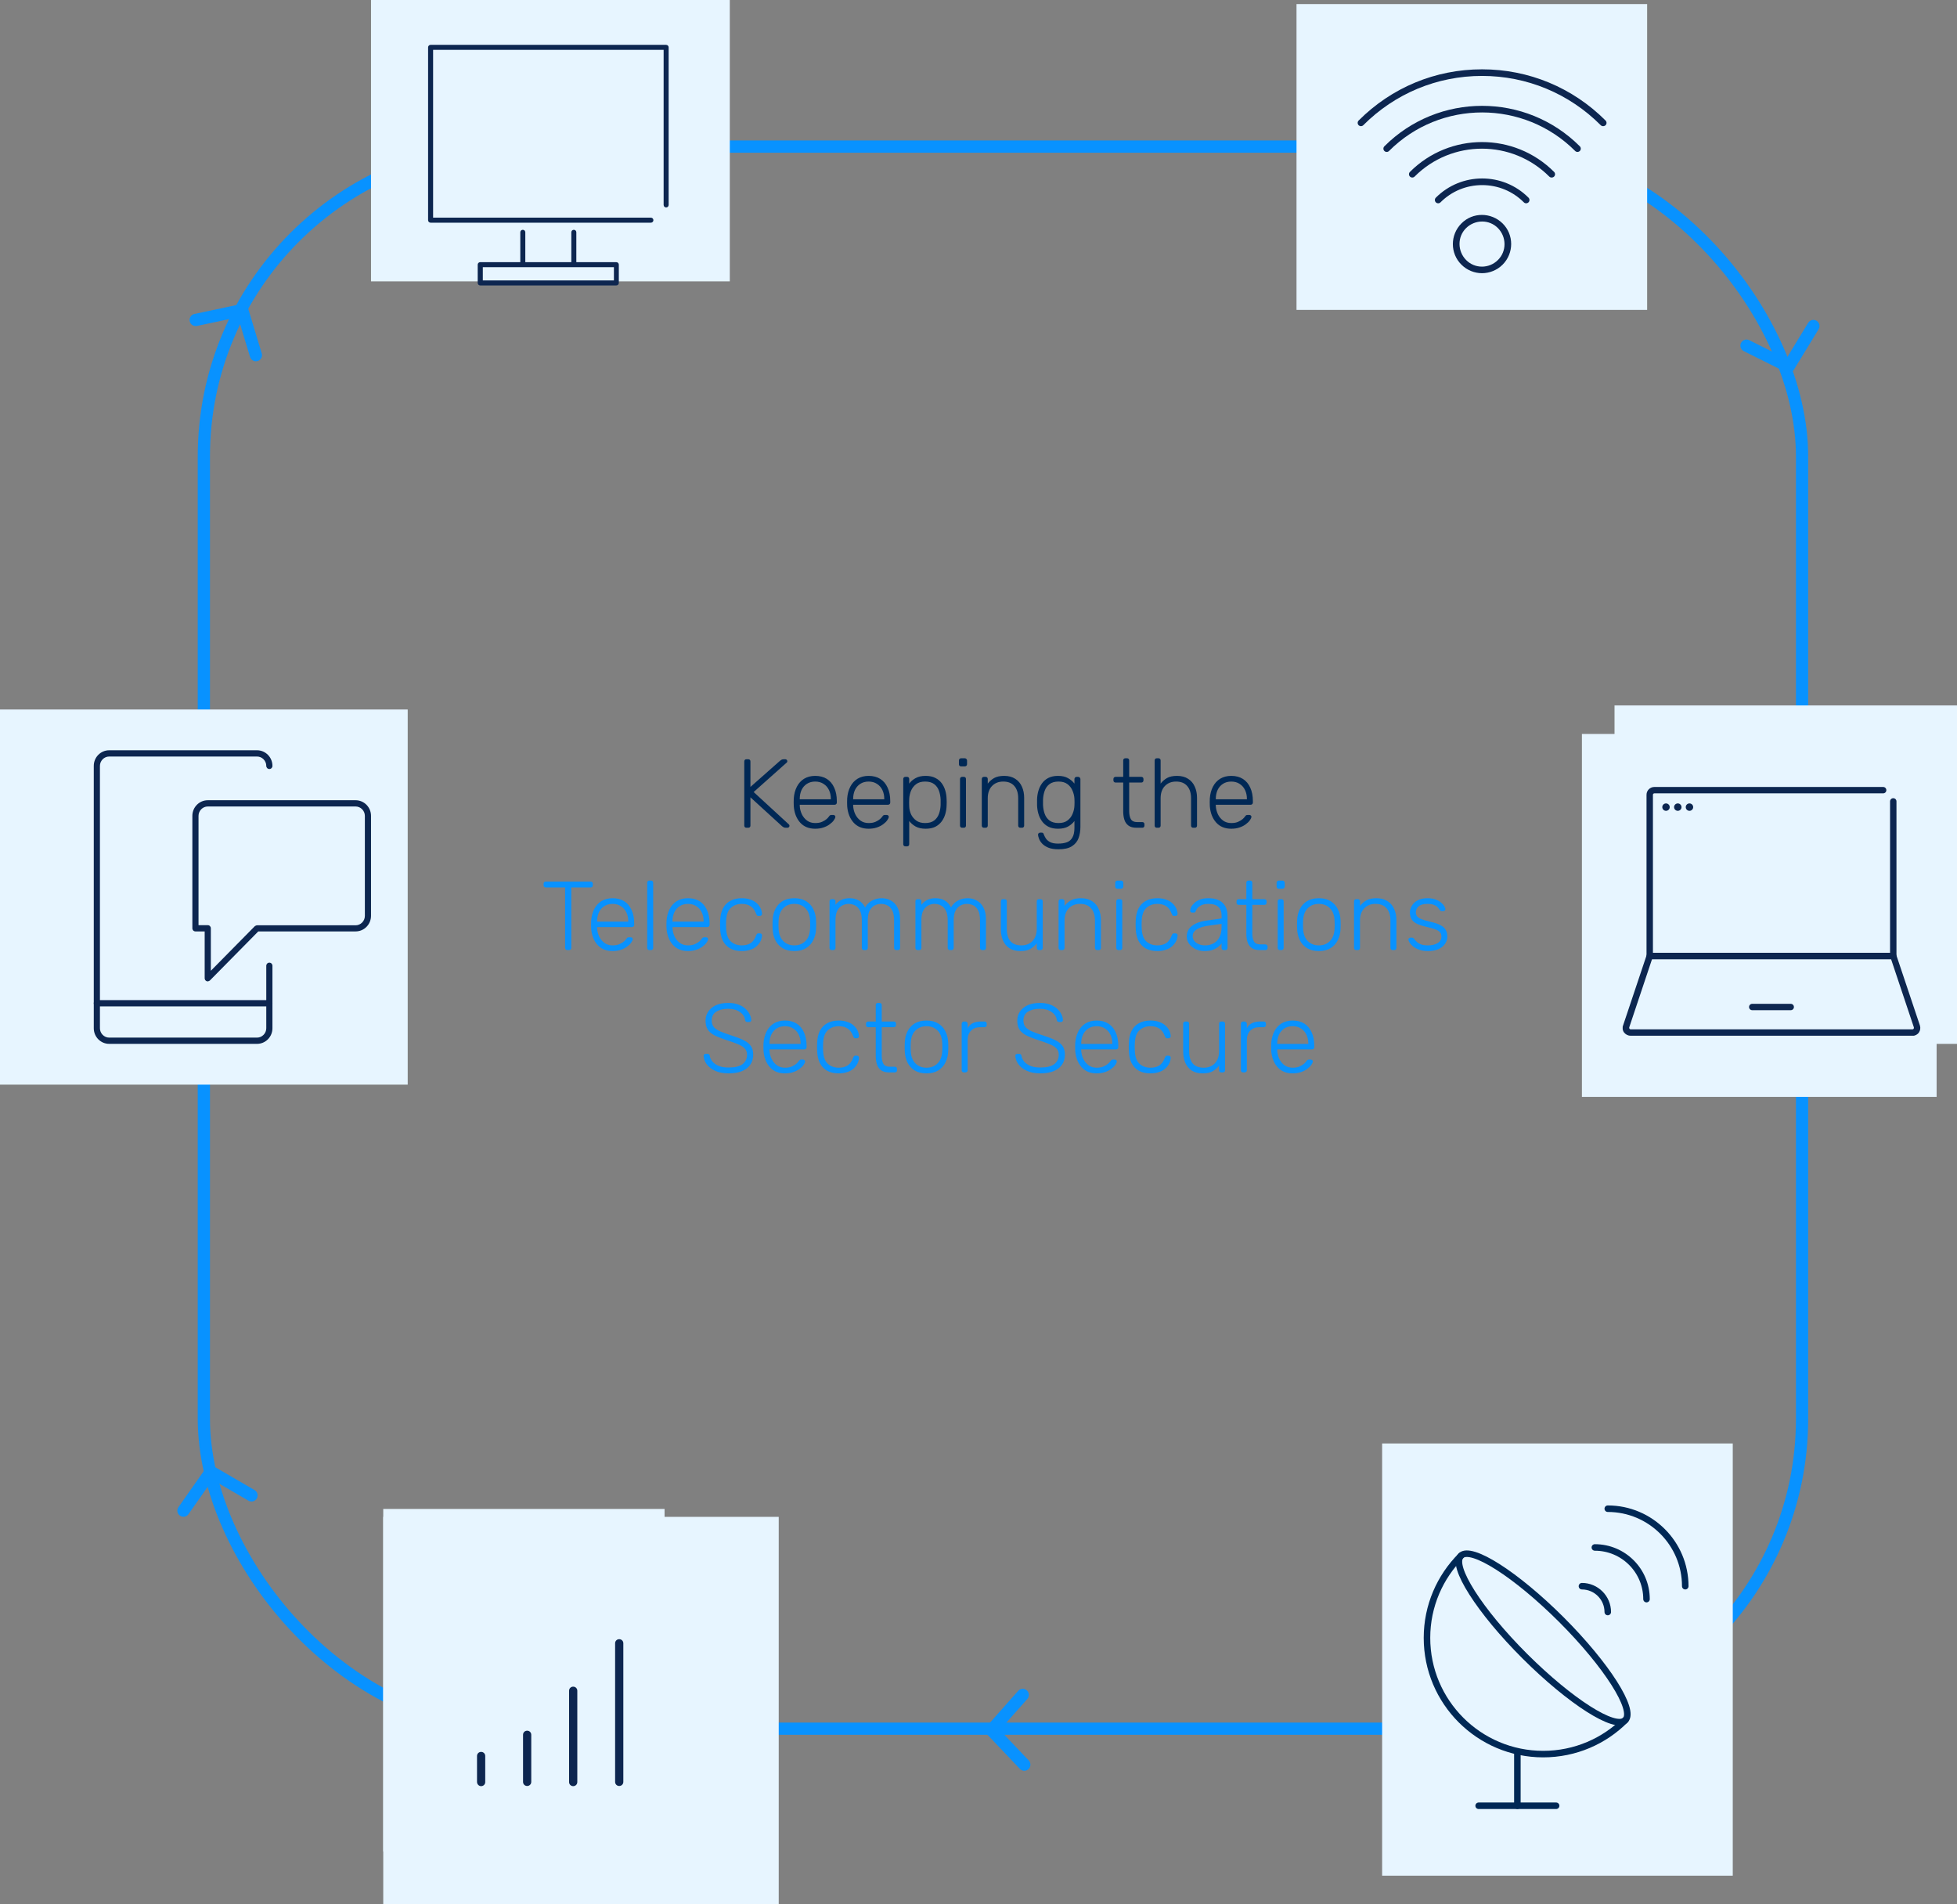 <?xml version="1.0" encoding="utf-8" ?>
<!DOCTYPE svg PUBLIC "-//W3C//DTD SVG 1.1//EN" "http://www.w3.org/Graphics/SVG/1.1/DTD/svg11.dtd">
<svg xmlns="http://www.w3.org/2000/svg" width="480" height="467" viewBox="0 0 480 467" fill="none"><rect x="0" y="0" width="480" height="467" fill="#808080" stroke="none"/><rect x="50" y="35.949" width="392" height="388" rx="76" stroke="#0892FF" stroke-width="3" stroke-linecap="round" stroke-linejoin="round"/><rect width="86" height="75" transform="translate(318 1)" fill="#E7F5FF"/><g clip-path="url('#clip0_2611_9896')"><path d="M374.309 49.858C374.507 49.858 374.743 49.779 374.901 49.621C375.217 49.305 375.217 48.791 374.901 48.475C368.628 42.196 358.448 42.196 352.174 48.475C351.859 48.791 351.859 49.305 352.174 49.621C352.49 49.937 353.003 49.937 353.318 49.621C356.041 46.896 359.671 45.395 363.538 45.395C367.405 45.395 371.035 46.896 373.757 49.621C373.915 49.779 374.112 49.858 374.349 49.858H374.309Z" fill="#0D2650"/><path d="M380.584 43.538C380.781 43.538 381.018 43.459 381.176 43.301C381.492 42.986 381.492 42.472 381.176 42.156C371.43 32.401 355.568 32.401 345.823 42.156C345.507 42.472 345.507 42.986 345.823 43.301C346.138 43.617 346.651 43.617 346.967 43.301C356.081 34.178 370.878 34.178 379.992 43.301C380.15 43.459 380.347 43.538 380.584 43.538Z" fill="#0D2650"/><path d="M386.897 37.262C387.095 37.262 387.331 37.183 387.489 37.025C387.805 36.709 387.805 36.196 387.489 35.88C374.271 22.649 352.767 22.649 339.549 35.88C339.234 36.196 339.234 36.709 339.549 37.025C339.865 37.341 340.378 37.341 340.693 37.025C353.28 24.427 373.758 24.427 386.345 37.025C386.503 37.183 386.7 37.262 386.937 37.262H386.897Z" fill="#0D2650"/><path d="M393.211 30.942C393.408 30.942 393.645 30.863 393.803 30.705C394.118 30.389 394.118 29.875 393.803 29.559C385.714 21.463 374.942 17 363.5 17C352.058 17 341.325 21.463 333.237 29.559C332.921 29.875 332.921 30.389 333.237 30.705C333.552 31.02 334.065 31.02 334.381 30.705C342.154 22.924 352.492 18.619 363.5 18.619C374.508 18.619 384.846 22.924 392.619 30.705C392.777 30.863 392.974 30.942 393.211 30.942Z" fill="#0D2650"/><path d="M358.449 54.795C355.647 57.599 355.647 62.141 358.449 64.906C359.83 66.288 361.684 66.999 363.499 66.999C365.314 66.999 367.169 66.288 368.55 64.906C371.351 62.102 371.351 57.56 368.55 54.795C365.748 52.031 361.211 51.991 358.449 54.795ZM367.405 63.761C365.235 65.933 361.724 65.933 359.593 63.761C357.462 61.588 357.423 58.073 359.593 55.941C361.763 53.808 365.275 53.769 367.405 55.941C369.536 58.113 369.576 61.628 367.405 63.761Z" fill="#0D2650"/></g><g clip-path="url('#clip1_2611_9896')"><rect width="88" height="69" transform="translate(91)" fill="#E7F5FF"/></g><g clip-path="url('#clip2_2611_9896')"><path d="M163.385 11H105.615C105.27 11 105 11.27 105 11.615V53.996C105 54.34 105.27 54.611 105.615 54.611H159.649C159.993 54.611 160.263 54.34 160.263 53.996C160.263 53.652 159.993 53.382 159.649 53.382H106.229V12.229H162.771V50.26C162.771 50.604 163.041 50.874 163.385 50.874C163.73 50.874 164 50.604 164 50.26V11.615C164 11.27 163.73 11 163.385 11Z" fill="#0D2650"/><path d="M151.191 64.296H141.358V56.97C141.358 56.626 141.088 56.355 140.743 56.355C140.399 56.355 140.129 56.626 140.129 56.97V64.296H128.845V56.97C128.845 56.626 128.575 56.355 128.23 56.355C127.886 56.355 127.616 56.626 127.616 56.97V64.296H117.783C117.438 64.296 117.168 64.566 117.168 64.91V69.385C117.168 69.729 117.438 69.999 117.783 69.999H151.167C151.511 69.999 151.781 69.729 151.781 69.385V64.91C151.781 64.566 151.511 64.296 151.167 64.296H151.191ZM150.577 68.77H118.422V65.525H150.577V68.77Z" fill="#0D2650"/></g><rect x="388" y="180" width="87" height="89" fill="#E7F5FF"/><g clip-path="url('#clip3_2611_9896')"><rect width="46" height="71" transform="translate(423 179.949)" fill="#E7F5FF"/><path d="M464.484 181.117H427.514C425.662 181.117 424.16 182.629 424.16 184.495V246.4C424.16 248.266 425.662 249.778 427.514 249.778H464.484C466.336 249.778 467.838 248.266 467.838 246.4V184.495C467.838 182.629 466.336 181.117 464.484 181.117Z" stroke="#002855" stroke-width="1.5" stroke-linecap="round" stroke-linejoin="round"/><path d="M431.977 198.54V187.883H460.113V198.54" stroke="#002855" stroke-width="1.5" stroke-linecap="round" stroke-linejoin="round"/><path d="M431.977 198.539H460.113" stroke="#002855" stroke-width="1.5" stroke-linecap="round" stroke-linejoin="round"/><path d="M440.192 213.285L431.047 222.497" stroke="#002855" stroke-width="1.5" stroke-linecap="round" stroke-linejoin="round"/><path d="M440.192 222.497L431.047 213.285" stroke="#002855" stroke-width="1.5" stroke-linecap="round" stroke-linejoin="round"/><path d="M461.169 217.66H448.238" stroke="#002855" stroke-width="1.5" stroke-linecap="round" stroke-linejoin="round"/><path d="M450.129 242.083L459.279 232.871" stroke="#002855" stroke-width="1.5" stroke-linecap="round" stroke-linejoin="round"/><path d="M458.879 241.68L459.009 241.811" stroke="#002855" stroke-width="1.5" stroke-linecap="round" stroke-linejoin="round"/><path d="M450.426 233.164L450.574 233.314" stroke="#002855" stroke-width="1.5" stroke-linecap="round" stroke-linejoin="round"/><path d="M442.088 237.473H429.152" stroke="#002855" stroke-width="1.5" stroke-linecap="round" stroke-linejoin="round"/><path d="M435.617 243.99V230.961" stroke="#002855" stroke-width="1.5" stroke-linecap="round" stroke-linejoin="round"/><path d="M425 205.48H463" stroke="#002855" stroke-width="1.5" stroke-linecap="round" stroke-linejoin="round"/></g><rect x="396" y="173" width="84" height="83" fill="#E7F5FF"/><g clip-path="url('#clip4_2611_9896')"><path d="M464.367 235.231H404.634C404.193 235.231 403.848 234.887 403.848 234.449V194.908C403.848 193.845 404.728 193 405.765 193H461.883C462.323 193 462.669 193.344 462.669 193.782C462.669 194.22 462.323 194.564 461.883 194.564H405.765C405.577 194.564 405.42 194.721 405.42 194.908V233.667H463.581V196.535C463.581 196.097 463.926 195.753 464.367 195.753C464.807 195.753 465.153 196.097 465.153 196.535V234.449C465.153 234.887 464.807 235.231 464.367 235.231Z" fill="#0D2650"/><path d="M469.05 254.001H399.917C399.288 254.001 398.722 253.688 398.345 253.219C397.968 252.719 397.873 252.062 398.093 251.499L403.878 234.231C403.972 233.918 404.287 233.699 404.633 233.699H464.366C464.711 233.699 464.994 233.918 465.12 234.231L470.905 251.499C471.093 252.093 470.999 252.719 470.653 253.219C470.308 253.72 469.71 254.033 469.081 254.033L469.05 254.001ZM405.199 235.232L399.603 251.968C399.603 251.968 399.603 252.218 399.665 252.281C399.697 252.343 399.791 252.437 399.948 252.437H469.081C469.239 252.437 469.333 252.343 469.364 252.281C469.396 252.218 469.459 252.124 469.427 251.968L463.831 235.232H405.199Z" fill="#0D2650"/><path d="M439.214 247.744H429.782C429.342 247.744 428.996 247.4 428.996 246.962C428.996 246.524 429.342 246.18 429.782 246.18H439.214C439.654 246.18 440 246.524 440 246.962C440 247.4 439.654 247.744 439.214 247.744Z" fill="#0D2650"/><path d="M408.627 198.85C409.13 198.85 409.538 198.443 409.538 197.942C409.538 197.441 409.13 197.035 408.627 197.035C408.123 197.035 407.715 197.441 407.715 197.942C407.715 198.443 408.123 198.85 408.627 198.85Z" fill="#0D2650"/><path d="M411.517 198.85C412.021 198.85 412.429 198.443 412.429 197.942C412.429 197.441 412.021 197.035 411.517 197.035C411.014 197.035 410.605 197.441 410.605 197.942C410.605 198.443 411.014 198.85 411.517 198.85Z" fill="#0D2650"/><path d="M414.38 198.85C414.884 198.85 415.292 198.443 415.292 197.942C415.292 197.441 414.884 197.035 414.38 197.035C413.877 197.035 413.469 197.441 413.469 197.942C413.469 198.443 413.877 198.85 414.38 198.85Z" fill="#0D2650"/></g><rect x="339" y="354" width="86" height="106" fill="#E7F5FF"/><path d="M388.008 389.004C391.492 389.004 394.343 391.855 394.343 395.339" stroke="#002855" stroke-width="1.6" stroke-linecap="round" stroke-linejoin="round"/><path d="M391.176 379.504C398.176 379.504 403.845 385.174 403.845 392.173" stroke="#002855" stroke-width="1.6" stroke-linecap="round" stroke-linejoin="round"/><path d="M394.344 370C404.828 370 413.348 378.52 413.348 389.004" stroke="#002855" stroke-width="1.6" stroke-linecap="round" stroke-linejoin="round"/><path d="M372.172 430.18V442.849" stroke="#002855" stroke-width="1.6" stroke-linecap="round" stroke-linejoin="round"/><path d="M381.676 442.852H362.672" stroke="#002855" stroke-width="1.6" stroke-linecap="round" stroke-linejoin="round"/><path d="M382.97 397.208C394.088 408.326 401.119 419.38 398.649 421.85C396.178 424.321 385.156 417.289 374.006 406.172C362.857 395.054 355.857 384 358.328 381.53C360.798 379.059 371.821 386.091 382.97 397.208Z" stroke="#002855" stroke-width="1.6" stroke-linecap="round" stroke-linejoin="round"/><path d="M358.362 381.531C353.199 386.694 350 393.821 350 401.676C350 417.418 362.765 430.182 378.507 430.182C386.393 430.182 393.52 426.983 398.651 421.82" stroke="#002855" stroke-width="1.6" stroke-linecap="round" stroke-linejoin="round"/><rect x="94" y="370.059" width="69" height="84" fill="#E7F5FF"/><rect x="94" y="372" width="97" height="95" fill="#E7F5FF"/><g clip-path="url('#clip5_2611_9896')"><path d="M151.879 438C151.314 438 150.871 437.56 150.871 437V403C150.871 402.44 151.314 402 151.879 402C152.443 402 152.886 402.44 152.886 403V437C152.886 437.56 152.443 438 151.879 438Z" fill="#0D2650"/><path d="M139.582 437.001V414.641C139.582 414.081 140.025 413.641 140.59 413.641C141.154 413.641 141.597 414.081 141.597 414.641V437.041C141.597 437.601 141.154 438.041 140.59 438.041C140.025 438.041 139.582 437.601 139.582 437.041V437.001Z" fill="#0D2650"/><path d="M129.297 438.001C128.732 438.001 128.289 437.561 128.289 437.001V425.441C128.289 424.881 128.732 424.441 129.297 424.441C129.861 424.441 130.304 424.881 130.304 425.441V437.001C130.304 437.561 129.861 438.001 129.297 438.001Z" fill="#0D2650"/><path d="M117 430.641C117 430.081 117.443 429.641 118.007 429.641C118.572 429.641 119.015 430.081 119.015 430.641V437.041C119.015 437.601 118.572 438.041 118.007 438.041C117.443 438.041 117 437.561 117 437.001V430.601V430.641Z" fill="#0D2650"/></g><rect y="174" width="100" height="92" fill="#E7F5FF"/><g clip-path="url('#clip6_2611_9896')"><path d="M63.044 256H26.778C24.692 256 23 254.284 23 252.17V187.83C23 185.716 24.692 184 26.778 184H63.044C65.13 184 66.822 185.716 66.822 187.83C66.822 188.259 66.49 188.596 66.067 188.596C65.644 188.596 65.311 188.259 65.311 187.83C65.311 186.574 64.284 185.532 63.044 185.532H26.778C25.539 185.532 24.511 186.574 24.511 187.83V252.17C24.511 253.426 25.539 254.468 26.778 254.468H63.044C64.284 254.468 65.311 253.426 65.311 252.17V236.851C65.311 236.422 65.644 236.085 66.067 236.085C66.49 236.085 66.822 236.422 66.822 236.851V252.17C66.822 254.284 65.13 256 63.044 256Z" fill="#0D2650"/><path d="M66.067 246.809H23.756C23.332 246.809 23 246.472 23 246.043C23 245.614 23.332 245.277 23.756 245.277H66.067C66.49 245.277 66.822 245.614 66.822 246.043C66.822 246.472 66.49 246.809 66.067 246.809Z" fill="#0D2650"/><path d="M50.958 240.679C50.958 240.679 50.776 240.679 50.655 240.618C50.383 240.496 50.202 240.22 50.202 239.913V228.424H47.935C47.512 228.424 47.18 228.087 47.18 227.658V200.084C47.18 197.97 48.872 196.254 50.958 196.254H87.224C89.309 196.254 91.002 197.97 91.002 200.084V224.594C91.002 226.708 89.309 228.424 87.224 228.424H63.349L51.471 240.465C51.471 240.465 51.139 240.679 50.927 240.679H50.958ZM48.691 226.892H50.958C51.381 226.892 51.713 227.229 51.713 227.658V238.075L62.502 227.137C62.502 227.137 62.835 226.923 63.046 226.923H87.224C88.463 226.923 89.491 225.881 89.491 224.625V200.084C89.491 198.828 88.463 197.786 87.224 197.786H50.958C49.718 197.786 48.691 198.828 48.691 200.084V226.892Z" fill="#0D2650"/></g><path d="M183.077 203C182.917 203 182.789 202.952 182.693 202.856C182.597 202.76 182.549 202.632 182.549 202.472V186.752C182.549 186.576 182.597 186.44 182.693 186.344C182.789 186.248 182.917 186.2 183.077 186.2H183.509C183.685 186.2 183.821 186.248 183.917 186.344C184.013 186.44 184.061 186.576 184.061 186.752V192.992L191.333 186.56C191.397 186.512 191.501 186.44 191.645 186.344C191.789 186.248 191.989 186.2 192.245 186.2H192.629C192.757 186.2 192.869 186.248 192.965 186.344C193.061 186.44 193.109 186.552 193.109 186.68C193.109 186.808 193.069 186.912 192.989 186.992L184.853 194.24L193.493 202.184C193.589 202.28 193.637 202.392 193.637 202.52C193.637 202.648 193.589 202.76 193.493 202.856C193.397 202.952 193.285 203 193.157 203H192.749C192.493 203 192.293 202.952 192.149 202.856C192.005 202.76 191.901 202.688 191.837 202.64L184.061 195.536V202.472C184.061 202.632 184.013 202.76 183.917 202.856C183.821 202.952 183.685 203 183.509 203H183.077ZM199.947 203.24C198.395 203.24 197.163 202.736 196.251 201.728C195.339 200.704 194.819 199.368 194.691 197.72C194.675 197.48 194.667 197.16 194.667 196.76C194.667 196.36 194.675 196.04 194.691 195.8C194.771 194.712 195.027 193.752 195.459 192.92C195.891 192.088 196.483 191.44 197.235 190.976C198.003 190.512 198.907 190.28 199.947 190.28C201.067 190.28 202.019 190.528 202.803 191.024C203.587 191.52 204.187 192.232 204.603 193.16C205.035 194.088 205.251 195.192 205.251 196.472V196.832C205.251 196.992 205.195 197.12 205.083 197.216C204.987 197.312 204.859 197.36 204.699 197.36H196.155C196.155 197.36 196.155 197.392 196.155 197.456C196.155 197.52 196.155 197.568 196.155 197.6C196.187 198.32 196.355 199.008 196.659 199.664C196.963 200.304 197.395 200.832 197.955 201.248C198.515 201.648 199.179 201.848 199.947 201.848C200.635 201.848 201.203 201.744 201.651 201.536C202.115 201.328 202.483 201.104 202.755 200.864C203.027 200.608 203.203 200.416 203.283 200.288C203.427 200.08 203.539 199.96 203.619 199.928C203.699 199.88 203.827 199.856 204.003 199.856H204.387C204.531 199.856 204.651 199.904 204.747 200C204.859 200.08 204.907 200.192 204.891 200.336C204.875 200.56 204.747 200.84 204.507 201.176C204.283 201.496 203.955 201.816 203.523 202.136C203.107 202.456 202.595 202.72 201.987 202.928C201.379 203.136 200.699 203.24 199.947 203.24ZM196.155 196.016H203.787V195.92C203.787 195.12 203.635 194.4 203.331 193.76C203.027 193.12 202.587 192.616 202.011 192.248C201.435 191.864 200.747 191.672 199.947 191.672C199.147 191.672 198.459 191.864 197.883 192.248C197.323 192.616 196.891 193.12 196.587 193.76C196.299 194.4 196.155 195.12 196.155 195.92V196.016ZM213.049 203.24C211.497 203.24 210.265 202.736 209.353 201.728C208.441 200.704 207.921 199.368 207.793 197.72C207.777 197.48 207.769 197.16 207.769 196.76C207.769 196.36 207.777 196.04 207.793 195.8C207.873 194.712 208.129 193.752 208.561 192.92C208.993 192.088 209.585 191.44 210.337 190.976C211.105 190.512 212.009 190.28 213.049 190.28C214.169 190.28 215.121 190.528 215.905 191.024C216.689 191.52 217.289 192.232 217.705 193.16C218.137 194.088 218.353 195.192 218.353 196.472V196.832C218.353 196.992 218.297 197.12 218.185 197.216C218.089 197.312 217.961 197.36 217.801 197.36H209.257C209.257 197.36 209.257 197.392 209.257 197.456C209.257 197.52 209.257 197.568 209.257 197.6C209.289 198.32 209.457 199.008 209.761 199.664C210.065 200.304 210.497 200.832 211.057 201.248C211.617 201.648 212.281 201.848 213.049 201.848C213.737 201.848 214.305 201.744 214.753 201.536C215.217 201.328 215.585 201.104 215.857 200.864C216.129 200.608 216.305 200.416 216.385 200.288C216.529 200.08 216.641 199.96 216.721 199.928C216.801 199.88 216.929 199.856 217.105 199.856H217.489C217.633 199.856 217.753 199.904 217.849 200C217.961 200.08 218.009 200.192 217.993 200.336C217.977 200.56 217.849 200.84 217.609 201.176C217.385 201.496 217.057 201.816 216.625 202.136C216.209 202.456 215.697 202.72 215.089 202.928C214.481 203.136 213.801 203.24 213.049 203.24ZM209.257 196.016H216.889V195.92C216.889 195.12 216.737 194.4 216.433 193.76C216.129 193.12 215.689 192.616 215.113 192.248C214.537 191.864 213.849 191.672 213.049 191.672C212.249 191.672 211.561 191.864 210.985 192.248C210.425 192.616 209.993 193.12 209.689 193.76C209.401 194.4 209.257 195.12 209.257 195.92V196.016ZM222.07 207.56C221.91 207.56 221.782 207.512 221.686 207.416C221.59 207.32 221.542 207.192 221.542 207.032V191.048C221.542 190.888 221.59 190.76 221.686 190.664C221.782 190.568 221.91 190.52 222.07 190.52H222.478C222.638 190.52 222.766 190.568 222.862 190.664C222.958 190.76 223.006 190.888 223.006 191.048V192.176C223.406 191.632 223.926 191.184 224.566 190.832C225.222 190.464 226.046 190.28 227.038 190.28C227.982 190.28 228.774 190.448 229.414 190.784C230.054 191.104 230.574 191.536 230.974 192.08C231.374 192.624 231.67 193.232 231.862 193.904C232.054 194.576 232.158 195.264 232.174 195.968C232.19 196.208 232.198 196.472 232.198 196.76C232.198 197.048 232.19 197.312 232.174 197.552C232.158 198.256 232.054 198.944 231.862 199.616C231.67 200.288 231.374 200.896 230.974 201.44C230.574 201.984 230.054 202.424 229.414 202.76C228.774 203.08 227.982 203.24 227.038 203.24C226.046 203.24 225.222 203.056 224.566 202.688C223.926 202.32 223.406 201.872 223.006 201.344V207.032C223.006 207.192 222.958 207.32 222.862 207.416C222.766 207.512 222.638 207.56 222.478 207.56H222.07ZM226.894 201.848C227.838 201.848 228.582 201.64 229.126 201.224C229.67 200.808 230.062 200.264 230.302 199.592C230.542 198.92 230.678 198.2 230.71 197.432C230.726 196.984 230.726 196.536 230.71 196.088C230.678 195.32 230.542 194.6 230.302 193.928C230.062 193.256 229.67 192.712 229.126 192.296C228.582 191.88 227.838 191.672 226.894 191.672C225.982 191.672 225.246 191.888 224.686 192.32C224.126 192.752 223.71 193.296 223.438 193.952C223.182 194.592 223.038 195.24 223.006 195.896C222.99 196.136 222.982 196.448 222.982 196.832C222.982 197.216 222.99 197.528 223.006 197.768C223.022 198.408 223.166 199.04 223.438 199.664C223.726 200.288 224.15 200.808 224.71 201.224C225.286 201.64 226.014 201.848 226.894 201.848ZM235.992 203C235.832 203 235.704 202.952 235.608 202.856C235.512 202.76 235.464 202.632 235.464 202.472V191.048C235.464 190.888 235.512 190.76 235.608 190.664C235.704 190.568 235.832 190.52 235.992 190.52H236.4C236.56 190.52 236.688 190.568 236.784 190.664C236.88 190.76 236.928 190.888 236.928 191.048V202.472C236.928 202.632 236.88 202.76 236.784 202.856C236.688 202.952 236.56 203 236.4 203H235.992ZM235.728 187.952C235.568 187.952 235.44 187.904 235.344 187.808C235.248 187.712 235.2 187.584 235.2 187.424V186.512C235.2 186.352 235.248 186.224 235.344 186.128C235.44 186.016 235.568 185.96 235.728 185.96H236.64C236.8 185.96 236.928 186.016 237.024 186.128C237.136 186.224 237.192 186.352 237.192 186.512V187.424C237.192 187.584 237.136 187.712 237.024 187.808C236.928 187.904 236.8 187.952 236.64 187.952H235.728ZM241.335 203C241.175 203 241.047 202.952 240.951 202.856C240.855 202.76 240.807 202.632 240.807 202.472V191.048C240.807 190.888 240.855 190.76 240.951 190.664C241.047 190.568 241.175 190.52 241.335 190.52H241.743C241.903 190.52 242.031 190.568 242.127 190.664C242.223 190.76 242.271 190.888 242.271 191.048V192.176C242.703 191.616 243.223 191.16 243.831 190.808C244.455 190.456 245.279 190.28 246.303 190.28C247.391 190.28 248.295 190.52 249.015 191C249.751 191.464 250.295 192.104 250.647 192.92C251.015 193.72 251.199 194.632 251.199 195.656V202.472C251.199 202.632 251.151 202.76 251.055 202.856C250.959 202.952 250.831 203 250.671 203H250.263C250.103 203 249.975 202.952 249.879 202.856C249.783 202.76 249.735 202.632 249.735 202.472V195.776C249.735 194.496 249.423 193.496 248.799 192.776C248.175 192.04 247.263 191.672 246.063 191.672C244.927 191.672 244.007 192.04 243.303 192.776C242.615 193.496 242.271 194.496 242.271 195.776V202.472C242.271 202.632 242.223 202.76 242.127 202.856C242.031 202.952 241.903 203 241.743 203H241.335ZM259.62 208.28C258.596 208.28 257.756 208.144 257.1 207.872C256.46 207.6 255.956 207.264 255.588 206.864C255.236 206.48 254.988 206.088 254.844 205.688C254.7 205.304 254.62 204.992 254.604 204.752C254.588 204.592 254.636 204.456 254.748 204.344C254.86 204.248 254.988 204.2 255.132 204.2H255.468C255.596 204.2 255.708 204.224 255.804 204.272C255.9 204.336 255.98 204.48 256.044 204.704C256.14 204.96 256.292 205.256 256.5 205.592C256.724 205.944 257.068 206.248 257.532 206.504C258.012 206.76 258.668 206.888 259.5 206.888C260.38 206.888 261.116 206.776 261.708 206.552C262.3 206.328 262.748 205.928 263.052 205.352C263.372 204.792 263.532 204.008 263.532 203V201.344C263.132 201.888 262.604 202.344 261.948 202.712C261.308 203.064 260.492 203.24 259.5 203.24C258.572 203.24 257.78 203.072 257.124 202.736C256.484 202.4 255.964 201.952 255.564 201.392C255.164 200.832 254.868 200.208 254.676 199.52C254.484 198.832 254.38 198.136 254.364 197.432C254.348 196.984 254.348 196.536 254.364 196.088C254.38 195.384 254.484 194.688 254.676 194C254.868 193.312 255.164 192.688 255.564 192.128C255.964 191.568 256.484 191.12 257.124 190.784C257.78 190.448 258.572 190.28 259.5 190.28C260.492 190.28 261.308 190.464 261.948 190.832C262.604 191.2 263.132 191.648 263.532 192.176V191.072C263.532 190.912 263.58 190.784 263.676 190.688C263.772 190.576 263.9 190.52 264.06 190.52H264.444C264.604 190.52 264.732 190.576 264.828 190.688C264.94 190.784 264.996 190.912 264.996 191.072V202.76C264.996 203.784 264.844 204.712 264.54 205.544C264.236 206.376 263.692 207.04 262.908 207.536C262.14 208.032 261.044 208.28 259.62 208.28ZM259.644 201.848C260.556 201.848 261.292 201.632 261.852 201.2C262.412 200.768 262.82 200.232 263.076 199.592C263.348 198.936 263.5 198.28 263.532 197.624C263.548 197.384 263.556 197.096 263.556 196.76C263.556 196.424 263.548 196.136 263.532 195.896C263.5 195.24 263.348 194.592 263.076 193.952C262.82 193.296 262.412 192.752 261.852 192.32C261.292 191.888 260.556 191.672 259.644 191.672C258.716 191.672 257.972 191.88 257.412 192.296C256.868 192.712 256.476 193.256 256.236 193.928C255.996 194.6 255.86 195.32 255.828 196.088C255.812 196.536 255.812 196.984 255.828 197.432C255.86 198.2 255.996 198.92 256.236 199.592C256.476 200.264 256.868 200.808 257.412 201.224C257.972 201.64 258.716 201.848 259.644 201.848ZM278.757 203C277.925 203 277.269 202.824 276.789 202.472C276.309 202.12 275.973 201.64 275.781 201.032C275.589 200.424 275.493 199.744 275.493 198.992V191.912H273.621C273.461 191.912 273.333 191.864 273.237 191.768C273.141 191.672 273.093 191.544 273.093 191.384V191.048C273.093 190.888 273.141 190.76 273.237 190.664C273.333 190.568 273.461 190.52 273.621 190.52H275.493V186.488C275.493 186.328 275.541 186.2 275.637 186.104C275.733 186.008 275.861 185.96 276.021 185.96H276.429C276.589 185.96 276.717 186.008 276.813 186.104C276.909 186.2 276.957 186.328 276.957 186.488V190.52H279.933C280.093 190.52 280.221 190.568 280.317 190.664C280.413 190.76 280.461 190.888 280.461 191.048V191.384C280.461 191.544 280.413 191.672 280.317 191.768C280.221 191.864 280.093 191.912 279.933 191.912H276.957V198.896C276.957 199.744 277.093 200.408 277.365 200.888C277.653 201.368 278.157 201.608 278.877 201.608H280.173C280.333 201.608 280.461 201.656 280.557 201.752C280.653 201.848 280.701 201.976 280.701 202.136V202.472C280.701 202.632 280.653 202.76 280.557 202.856C280.461 202.952 280.333 203 280.173 203H278.757ZM283.734 203C283.574 203 283.446 202.952 283.35 202.856C283.254 202.76 283.206 202.632 283.206 202.472V186.488C283.206 186.328 283.254 186.2 283.35 186.104C283.446 186.008 283.574 185.96 283.734 185.96H284.142C284.302 185.96 284.43 186.008 284.526 186.104C284.622 186.2 284.67 186.328 284.67 186.488V192.176C285.102 191.616 285.622 191.16 286.23 190.808C286.854 190.456 287.678 190.28 288.702 190.28C289.79 190.28 290.694 190.52 291.414 191C292.15 191.464 292.694 192.104 293.046 192.92C293.414 193.72 293.598 194.632 293.598 195.656V202.472C293.598 202.632 293.55 202.76 293.454 202.856C293.358 202.952 293.23 203 293.07 203H292.662C292.502 203 292.374 202.952 292.278 202.856C292.182 202.76 292.134 202.632 292.134 202.472V195.776C292.134 194.496 291.822 193.496 291.198 192.776C290.574 192.04 289.662 191.672 288.462 191.672C287.326 191.672 286.406 192.04 285.702 192.776C285.014 193.496 284.67 194.496 284.67 195.776V202.472C284.67 202.632 284.622 202.76 284.526 202.856C284.43 202.952 284.302 203 284.142 203H283.734ZM301.994 203.24C300.442 203.24 299.21 202.736 298.298 201.728C297.386 200.704 296.866 199.368 296.738 197.72C296.722 197.48 296.714 197.16 296.714 196.76C296.714 196.36 296.722 196.04 296.738 195.8C296.818 194.712 297.074 193.752 297.506 192.92C297.938 192.088 298.53 191.44 299.282 190.976C300.05 190.512 300.954 190.28 301.994 190.28C303.114 190.28 304.066 190.528 304.85 191.024C305.634 191.52 306.234 192.232 306.65 193.16C307.082 194.088 307.298 195.192 307.298 196.472V196.832C307.298 196.992 307.242 197.12 307.13 197.216C307.034 197.312 306.906 197.36 306.746 197.36H298.202C298.202 197.36 298.202 197.392 298.202 197.456C298.202 197.52 298.202 197.568 298.202 197.6C298.234 198.32 298.402 199.008 298.706 199.664C299.01 200.304 299.442 200.832 300.002 201.248C300.562 201.648 301.226 201.848 301.994 201.848C302.682 201.848 303.25 201.744 303.698 201.536C304.162 201.328 304.53 201.104 304.802 200.864C305.074 200.608 305.25 200.416 305.33 200.288C305.474 200.08 305.586 199.96 305.666 199.928C305.746 199.88 305.874 199.856 306.05 199.856H306.434C306.578 199.856 306.698 199.904 306.794 200C306.906 200.08 306.954 200.192 306.938 200.336C306.922 200.56 306.794 200.84 306.554 201.176C306.33 201.496 306.002 201.816 305.57 202.136C305.154 202.456 304.642 202.72 304.034 202.928C303.426 203.136 302.746 203.24 301.994 203.24ZM298.202 196.016H305.834V195.92C305.834 195.12 305.682 194.4 305.378 193.76C305.074 193.12 304.634 192.616 304.058 192.248C303.482 191.864 302.794 191.672 301.994 191.672C301.194 191.672 300.506 191.864 299.93 192.248C299.37 192.616 298.938 193.12 298.634 193.76C298.346 194.4 298.202 195.12 298.202 195.92V196.016Z" fill="#002855"/><path d="M139.136 233C138.976 233 138.848 232.952 138.752 232.856C138.656 232.76 138.608 232.632 138.608 232.472V217.64H133.856C133.696 217.64 133.568 217.592 133.472 217.496C133.376 217.4 133.328 217.272 133.328 217.112V216.752C133.328 216.576 133.376 216.44 133.472 216.344C133.568 216.248 133.696 216.2 133.856 216.2H144.848C145.024 216.2 145.16 216.248 145.256 216.344C145.352 216.44 145.4 216.576 145.4 216.752V217.112C145.4 217.272 145.352 217.4 145.256 217.496C145.16 217.592 145.024 217.64 144.848 217.64H140.12V232.472C140.12 232.632 140.072 232.76 139.976 232.856C139.88 232.952 139.744 233 139.568 233H139.136ZM150.248 233.24C148.696 233.24 147.464 232.736 146.552 231.728C145.64 230.704 145.12 229.368 144.992 227.72C144.976 227.48 144.968 227.16 144.968 226.76C144.968 226.36 144.976 226.04 144.992 225.8C145.072 224.712 145.328 223.752 145.76 222.92C146.192 222.088 146.784 221.44 147.536 220.976C148.304 220.512 149.208 220.28 150.248 220.28C151.368 220.28 152.32 220.528 153.104 221.024C153.888 221.52 154.488 222.232 154.904 223.16C155.336 224.088 155.552 225.192 155.552 226.472V226.832C155.552 226.992 155.496 227.12 155.384 227.216C155.288 227.312 155.16 227.36 155 227.36H146.456C146.456 227.36 146.456 227.392 146.456 227.456C146.456 227.52 146.456 227.568 146.456 227.6C146.488 228.32 146.656 229.008 146.96 229.664C147.264 230.304 147.696 230.832 148.256 231.248C148.816 231.648 149.48 231.848 150.248 231.848C150.936 231.848 151.504 231.744 151.952 231.536C152.416 231.328 152.784 231.104 153.056 230.864C153.328 230.608 153.504 230.416 153.584 230.288C153.728 230.08 153.84 229.96 153.92 229.928C154 229.88 154.128 229.856 154.304 229.856H154.688C154.832 229.856 154.952 229.904 155.048 230C155.16 230.08 155.208 230.192 155.192 230.336C155.176 230.56 155.048 230.84 154.808 231.176C154.584 231.496 154.256 231.816 153.824 232.136C153.408 232.456 152.896 232.72 152.288 232.928C151.68 233.136 151 233.24 150.248 233.24ZM146.456 226.016H154.088V225.92C154.088 225.12 153.936 224.4 153.632 223.76C153.328 223.12 152.888 222.616 152.312 222.248C151.736 221.864 151.048 221.672 150.248 221.672C149.448 221.672 148.76 221.864 148.184 222.248C147.624 222.616 147.192 223.12 146.888 223.76C146.6 224.4 146.456 225.12 146.456 225.92V226.016ZM159.269 233C159.109 233 158.981 232.952 158.885 232.856C158.789 232.76 158.741 232.632 158.741 232.472V216.488C158.741 216.328 158.789 216.2 158.885 216.104C158.981 216.008 159.109 215.96 159.269 215.96H159.677C159.837 215.96 159.965 216.008 160.061 216.104C160.157 216.2 160.205 216.328 160.205 216.488V232.472C160.205 232.632 160.157 232.76 160.061 232.856C159.965 232.952 159.837 233 159.677 233H159.269ZM168.74 233.24C167.188 233.24 165.956 232.736 165.044 231.728C164.132 230.704 163.612 229.368 163.484 227.72C163.468 227.48 163.46 227.16 163.46 226.76C163.46 226.36 163.468 226.04 163.484 225.8C163.564 224.712 163.82 223.752 164.252 222.92C164.684 222.088 165.276 221.44 166.028 220.976C166.796 220.512 167.7 220.28 168.74 220.28C169.86 220.28 170.812 220.528 171.596 221.024C172.38 221.52 172.98 222.232 173.396 223.16C173.828 224.088 174.044 225.192 174.044 226.472V226.832C174.044 226.992 173.988 227.12 173.876 227.216C173.78 227.312 173.652 227.36 173.492 227.36H164.948C164.948 227.36 164.948 227.392 164.948 227.456C164.948 227.52 164.948 227.568 164.948 227.6C164.98 228.32 165.148 229.008 165.452 229.664C165.756 230.304 166.188 230.832 166.748 231.248C167.308 231.648 167.972 231.848 168.74 231.848C169.428 231.848 169.996 231.744 170.444 231.536C170.908 231.328 171.276 231.104 171.548 230.864C171.82 230.608 171.996 230.416 172.076 230.288C172.22 230.08 172.332 229.96 172.412 229.928C172.492 229.88 172.62 229.856 172.796 229.856H173.18C173.324 229.856 173.444 229.904 173.54 230C173.652 230.08 173.7 230.192 173.684 230.336C173.668 230.56 173.54 230.84 173.3 231.176C173.076 231.496 172.748 231.816 172.316 232.136C171.9 232.456 171.388 232.72 170.78 232.928C170.172 233.136 169.492 233.24 168.74 233.24ZM164.948 226.016H172.58V225.92C172.58 225.12 172.428 224.4 172.124 223.76C171.82 223.12 171.38 222.616 170.804 222.248C170.228 221.864 169.54 221.672 168.74 221.672C167.94 221.672 167.252 221.864 166.676 222.248C166.116 222.616 165.684 223.12 165.38 223.76C165.092 224.4 164.948 225.12 164.948 225.92V226.016ZM181.938 233.24C180.818 233.24 179.866 233.024 179.082 232.592C178.298 232.144 177.698 231.504 177.282 230.672C176.882 229.84 176.666 228.856 176.634 227.72C176.618 227.48 176.61 227.16 176.61 226.76C176.61 226.36 176.618 226.04 176.634 225.8C176.666 224.648 176.882 223.664 177.282 222.848C177.698 222.016 178.298 221.384 179.082 220.952C179.866 220.504 180.818 220.28 181.938 220.28C182.786 220.28 183.514 220.4 184.122 220.64C184.746 220.864 185.258 221.168 185.658 221.552C186.058 221.92 186.362 222.328 186.57 222.776C186.778 223.224 186.89 223.664 186.906 224.096C186.922 224.256 186.874 224.384 186.762 224.48C186.65 224.576 186.522 224.624 186.378 224.624H186.042C185.882 224.624 185.762 224.592 185.682 224.528C185.618 224.448 185.546 224.312 185.466 224.12C185.13 223.208 184.666 222.576 184.074 222.224C183.498 221.856 182.786 221.672 181.938 221.672C180.85 221.672 179.946 222.008 179.226 222.68C178.522 223.336 178.146 224.416 178.098 225.92C178.066 226.48 178.066 227.04 178.098 227.6C178.146 229.104 178.522 230.192 179.226 230.864C179.946 231.52 180.85 231.848 181.938 231.848C182.786 231.848 183.498 231.672 184.074 231.32C184.666 230.952 185.13 230.312 185.466 229.4C185.546 229.208 185.618 229.08 185.682 229.016C185.762 228.936 185.882 228.896 186.042 228.896H186.378C186.522 228.896 186.65 228.944 186.762 229.04C186.874 229.136 186.922 229.264 186.906 229.424C186.89 229.776 186.818 230.128 186.69 230.48C186.562 230.832 186.362 231.176 186.09 231.512C185.834 231.848 185.514 232.144 185.13 232.4C184.746 232.656 184.282 232.856 183.738 233C183.21 233.16 182.61 233.24 181.938 233.24ZM194.829 233.24C193.677 233.24 192.709 233 191.925 232.52C191.157 232.04 190.565 231.384 190.149 230.552C189.749 229.72 189.533 228.792 189.501 227.768C189.485 227.528 189.477 227.192 189.477 226.76C189.477 226.328 189.485 225.992 189.501 225.752C189.533 224.712 189.749 223.784 190.149 222.968C190.565 222.136 191.157 221.48 191.925 221C192.709 220.52 193.677 220.28 194.829 220.28C195.981 220.28 196.941 220.52 197.709 221C198.493 221.48 199.085 222.136 199.485 222.968C199.901 223.784 200.125 224.712 200.157 225.752C200.173 225.992 200.181 226.328 200.181 226.76C200.181 227.192 200.173 227.528 200.157 227.768C200.125 228.792 199.901 229.72 199.485 230.552C199.085 231.384 198.493 232.04 197.709 232.52C196.941 233 195.981 233.24 194.829 233.24ZM194.829 231.848C195.949 231.848 196.861 231.488 197.565 230.768C198.269 230.048 198.645 229.008 198.693 227.648C198.709 227.408 198.717 227.112 198.717 226.76C198.717 226.408 198.709 226.112 198.693 225.872C198.645 224.496 198.269 223.456 197.565 222.752C196.861 222.032 195.949 221.672 194.829 221.672C193.709 221.672 192.797 222.032 192.093 222.752C191.389 223.456 191.013 224.496 190.965 225.872C190.949 226.112 190.941 226.408 190.941 226.76C190.941 227.112 190.949 227.408 190.965 227.648C191.013 229.008 191.389 230.048 192.093 230.768C192.797 231.488 193.709 231.848 194.829 231.848ZM203.988 233C203.828 233 203.7 232.952 203.604 232.856C203.508 232.76 203.46 232.632 203.46 232.472V221.048C203.46 220.888 203.508 220.76 203.604 220.664C203.7 220.568 203.828 220.52 203.988 220.52H204.396C204.556 220.52 204.684 220.568 204.78 220.664C204.876 220.76 204.924 220.888 204.924 221.048V221.888C205.324 221.376 205.796 220.984 206.34 220.712C206.9 220.424 207.572 220.28 208.356 220.28C210.148 220.28 211.428 221.032 212.196 222.536C212.564 221.848 213.1 221.304 213.804 220.904C214.524 220.488 215.348 220.28 216.276 220.28C217.124 220.28 217.884 220.48 218.556 220.88C219.244 221.264 219.78 221.84 220.164 222.608C220.564 223.376 220.764 224.336 220.764 225.488V232.472C220.764 232.632 220.716 232.76 220.62 232.856C220.524 232.952 220.396 233 220.236 233H219.828C219.668 233 219.54 232.952 219.444 232.856C219.348 232.76 219.3 232.632 219.3 232.472V225.728C219.3 224.672 219.148 223.856 218.844 223.28C218.54 222.688 218.14 222.272 217.644 222.032C217.148 221.792 216.612 221.672 216.036 221.672C215.556 221.672 215.068 221.792 214.572 222.032C214.076 222.272 213.66 222.688 213.324 223.28C213.004 223.856 212.844 224.672 212.844 225.728V232.472C212.844 232.632 212.796 232.76 212.7 232.856C212.604 232.952 212.476 233 212.316 233H211.908C211.748 233 211.62 232.952 211.524 232.856C211.428 232.76 211.38 232.632 211.38 232.472V225.728C211.38 224.672 211.22 223.856 210.9 223.28C210.58 222.688 210.172 222.272 209.676 222.032C209.18 221.792 208.66 221.672 208.116 221.672C207.636 221.672 207.148 221.792 206.652 222.032C206.156 222.272 205.74 222.688 205.404 223.28C205.084 223.856 204.924 224.664 204.924 225.704V232.472C204.924 232.632 204.876 232.76 204.78 232.856C204.684 232.952 204.556 233 204.396 233H203.988ZM225.058 233C224.898 233 224.77 232.952 224.674 232.856C224.578 232.76 224.53 232.632 224.53 232.472V221.048C224.53 220.888 224.578 220.76 224.674 220.664C224.77 220.568 224.898 220.52 225.058 220.52H225.466C225.626 220.52 225.754 220.568 225.85 220.664C225.946 220.76 225.994 220.888 225.994 221.048V221.888C226.394 221.376 226.866 220.984 227.41 220.712C227.97 220.424 228.642 220.28 229.426 220.28C231.218 220.28 232.498 221.032 233.266 222.536C233.634 221.848 234.17 221.304 234.874 220.904C235.594 220.488 236.418 220.28 237.346 220.28C238.194 220.28 238.954 220.48 239.626 220.88C240.314 221.264 240.85 221.84 241.234 222.608C241.634 223.376 241.834 224.336 241.834 225.488V232.472C241.834 232.632 241.786 232.76 241.69 232.856C241.594 232.952 241.466 233 241.306 233H240.898C240.738 233 240.61 232.952 240.514 232.856C240.418 232.76 240.37 232.632 240.37 232.472V225.728C240.37 224.672 240.218 223.856 239.914 223.28C239.61 222.688 239.21 222.272 238.714 222.032C238.218 221.792 237.682 221.672 237.106 221.672C236.626 221.672 236.138 221.792 235.642 222.032C235.146 222.272 234.73 222.688 234.394 223.28C234.074 223.856 233.914 224.672 233.914 225.728V232.472C233.914 232.632 233.866 232.76 233.77 232.856C233.674 232.952 233.546 233 233.386 233H232.978C232.818 233 232.69 232.952 232.594 232.856C232.498 232.76 232.45 232.632 232.45 232.472V225.728C232.45 224.672 232.29 223.856 231.97 223.28C231.65 222.688 231.242 222.272 230.746 222.032C230.25 221.792 229.73 221.672 229.186 221.672C228.706 221.672 228.218 221.792 227.722 222.032C227.226 222.272 226.81 222.688 226.474 223.28C226.154 223.856 225.994 224.664 225.994 225.704V232.472C225.994 232.632 225.946 232.76 225.85 232.856C225.754 232.952 225.626 233 225.466 233H225.058ZM250.28 233.24C249.192 233.24 248.288 233.008 247.568 232.544C246.864 232.064 246.336 231.416 245.984 230.6C245.648 229.784 245.48 228.872 245.48 227.864V221.048C245.48 220.888 245.528 220.76 245.624 220.664C245.72 220.568 245.848 220.52 246.008 220.52H246.416C246.576 220.52 246.704 220.568 246.8 220.664C246.896 220.76 246.944 220.888 246.944 221.048V227.744C246.944 230.48 248.136 231.848 250.52 231.848C251.656 231.848 252.568 231.488 253.256 230.768C253.944 230.032 254.288 229.024 254.288 227.744V221.048C254.288 220.888 254.336 220.76 254.432 220.664C254.528 220.568 254.656 220.52 254.816 220.52H255.224C255.384 220.52 255.512 220.568 255.608 220.664C255.704 220.76 255.752 220.888 255.752 221.048V232.472C255.752 232.632 255.704 232.76 255.608 232.856C255.512 232.952 255.384 233 255.224 233H254.816C254.656 233 254.528 232.952 254.432 232.856C254.336 232.76 254.288 232.632 254.288 232.472V231.344C253.856 231.904 253.336 232.36 252.728 232.712C252.136 233.064 251.32 233.24 250.28 233.24ZM260.167 233C260.007 233 259.879 232.952 259.783 232.856C259.687 232.76 259.639 232.632 259.639 232.472V221.048C259.639 220.888 259.687 220.76 259.783 220.664C259.879 220.568 260.007 220.52 260.167 220.52H260.575C260.735 220.52 260.863 220.568 260.959 220.664C261.055 220.76 261.103 220.888 261.103 221.048V222.176C261.535 221.616 262.055 221.16 262.663 220.808C263.287 220.456 264.111 220.28 265.135 220.28C266.223 220.28 267.127 220.52 267.847 221C268.583 221.464 269.127 222.104 269.479 222.92C269.847 223.72 270.031 224.632 270.031 225.656V232.472C270.031 232.632 269.983 232.76 269.887 232.856C269.791 232.952 269.663 233 269.503 233H269.095C268.935 233 268.807 232.952 268.711 232.856C268.615 232.76 268.567 232.632 268.567 232.472V225.776C268.567 224.496 268.255 223.496 267.631 222.776C267.007 222.04 266.095 221.672 264.895 221.672C263.759 221.672 262.839 222.04 262.135 222.776C261.447 223.496 261.103 224.496 261.103 225.776V232.472C261.103 232.632 261.055 232.76 260.959 232.856C260.863 232.952 260.735 233 260.575 233H260.167ZM274.324 233C274.164 233 274.036 232.952 273.94 232.856C273.844 232.76 273.796 232.632 273.796 232.472V221.048C273.796 220.888 273.844 220.76 273.94 220.664C274.036 220.568 274.164 220.52 274.324 220.52H274.732C274.892 220.52 275.02 220.568 275.116 220.664C275.212 220.76 275.26 220.888 275.26 221.048V232.472C275.26 232.632 275.212 232.76 275.116 232.856C275.02 232.952 274.892 233 274.732 233H274.324ZM274.06 217.952C273.9 217.952 273.772 217.904 273.676 217.808C273.58 217.712 273.532 217.584 273.532 217.424V216.512C273.532 216.352 273.58 216.224 273.676 216.128C273.772 216.016 273.9 215.96 274.06 215.96H274.972C275.132 215.96 275.26 216.016 275.356 216.128C275.468 216.224 275.524 216.352 275.524 216.512V217.424C275.524 217.584 275.468 217.712 275.356 217.808C275.26 217.904 275.132 217.952 274.972 217.952H274.06ZM283.867 233.24C282.747 233.24 281.795 233.024 281.011 232.592C280.227 232.144 279.627 231.504 279.211 230.672C278.811 229.84 278.595 228.856 278.563 227.72C278.547 227.48 278.539 227.16 278.539 226.76C278.539 226.36 278.547 226.04 278.563 225.8C278.595 224.648 278.811 223.664 279.211 222.848C279.627 222.016 280.227 221.384 281.011 220.952C281.795 220.504 282.747 220.28 283.867 220.28C284.715 220.28 285.443 220.4 286.051 220.64C286.675 220.864 287.187 221.168 287.587 221.552C287.987 221.92 288.291 222.328 288.499 222.776C288.707 223.224 288.819 223.664 288.835 224.096C288.851 224.256 288.803 224.384 288.691 224.48C288.579 224.576 288.451 224.624 288.307 224.624H287.971C287.811 224.624 287.691 224.592 287.611 224.528C287.547 224.448 287.475 224.312 287.395 224.12C287.059 223.208 286.595 222.576 286.003 222.224C285.427 221.856 284.715 221.672 283.867 221.672C282.779 221.672 281.875 222.008 281.155 222.68C280.451 223.336 280.075 224.416 280.027 225.92C279.995 226.48 279.995 227.04 280.027 227.6C280.075 229.104 280.451 230.192 281.155 230.864C281.875 231.52 282.779 231.848 283.867 231.848C284.715 231.848 285.427 231.672 286.003 231.32C286.595 230.952 287.059 230.312 287.395 229.4C287.475 229.208 287.547 229.08 287.611 229.016C287.691 228.936 287.811 228.896 287.971 228.896H288.307C288.451 228.896 288.579 228.944 288.691 229.04C288.803 229.136 288.851 229.264 288.835 229.424C288.819 229.776 288.747 230.128 288.619 230.48C288.491 230.832 288.291 231.176 288.019 231.512C287.763 231.848 287.443 232.144 287.059 232.4C286.675 232.656 286.211 232.856 285.667 233C285.139 233.16 284.539 233.24 283.867 233.24ZM295.367 233.24C294.599 233.24 293.887 233.08 293.23 232.76C292.591 232.44 292.071 232.016 291.671 231.488C291.271 230.944 291.071 230.336 291.071 229.664C291.071 228.576 291.511 227.704 292.391 227.048C293.271 226.392 294.415 225.968 295.823 225.776L299.615 225.248V224.408C299.615 223.56 299.351 222.896 298.823 222.416C298.311 221.92 297.487 221.672 296.351 221.672C295.519 221.672 294.847 221.84 294.335 222.176C293.823 222.496 293.471 222.92 293.279 223.448C293.199 223.688 293.047 223.808 292.823 223.808H292.439C292.247 223.808 292.111 223.76 292.031 223.664C291.951 223.552 291.911 223.424 291.911 223.28C291.911 223.056 291.991 222.776 292.151 222.44C292.327 222.104 292.591 221.776 292.943 221.456C293.295 221.12 293.751 220.84 294.311 220.616C294.871 220.392 295.551 220.28 296.351 220.28C297.295 220.28 298.071 220.408 298.679 220.664C299.303 220.92 299.783 221.256 300.119 221.672C300.471 222.072 300.719 222.52 300.863 223.016C301.007 223.512 301.079 224 301.079 224.48V232.472C301.079 232.632 301.031 232.76 300.935 232.856C300.839 232.952 300.711 233 300.551 233H300.143C299.983 233 299.855 232.952 299.759 232.856C299.663 232.76 299.615 232.632 299.615 232.472V231.344C299.423 231.632 299.151 231.92 298.799 232.208C298.447 232.496 297.991 232.744 297.431 232.952C296.887 233.144 296.199 233.24 295.367 233.24ZM295.607 231.848C296.343 231.848 297.015 231.688 297.623 231.368C298.231 231.048 298.711 230.56 299.063 229.904C299.431 229.232 299.615 228.392 299.615 227.384V226.568L296.519 227C295.207 227.176 294.215 227.48 293.543 227.912C292.871 228.344 292.535 228.888 292.535 229.544C292.535 230.072 292.687 230.504 292.991 230.84C293.295 231.176 293.679 231.432 294.143 231.608C294.623 231.768 295.111 231.848 295.607 231.848ZM308.957 233C308.125 233 307.469 232.824 306.989 232.472C306.509 232.12 306.173 231.64 305.98 231.032C305.789 230.424 305.693 229.744 305.693 228.992V221.912H303.821C303.661 221.912 303.533 221.864 303.437 221.768C303.341 221.672 303.293 221.544 303.293 221.384V221.048C303.293 220.888 303.341 220.76 303.437 220.664C303.533 220.568 303.661 220.52 303.821 220.52H305.693V216.488C305.693 216.328 305.741 216.2 305.837 216.104C305.933 216.008 306.061 215.96 306.221 215.96H306.629C306.789 215.96 306.917 216.008 307.013 216.104C307.109 216.2 307.157 216.328 307.157 216.488V220.52H310.133C310.293 220.52 310.421 220.568 310.517 220.664C310.613 220.76 310.661 220.888 310.661 221.048V221.384C310.661 221.544 310.613 221.672 310.517 221.768C310.421 221.864 310.293 221.912 310.133 221.912H307.157V228.896C307.157 229.744 307.293 230.408 307.565 230.888C307.853 231.368 308.357 231.608 309.077 231.608H310.373C310.533 231.608 310.661 231.656 310.757 231.752C310.853 231.848 310.901 231.976 310.901 232.136V232.472C310.901 232.632 310.853 232.76 310.757 232.856C310.661 232.952 310.533 233 310.373 233H308.957ZM313.91 233C313.75 233 313.622 232.952 313.526 232.856C313.43 232.76 313.382 232.632 313.382 232.472V221.048C313.382 220.888 313.43 220.76 313.526 220.664C313.622 220.568 313.75 220.52 313.91 220.52H314.318C314.478 220.52 314.606 220.568 314.702 220.664C314.798 220.76 314.846 220.888 314.846 221.048V232.472C314.846 232.632 314.798 232.76 314.702 232.856C314.606 232.952 314.478 233 314.318 233H313.91ZM313.646 217.952C313.486 217.952 313.358 217.904 313.262 217.808C313.166 217.712 313.118 217.584 313.118 217.424V216.512C313.118 216.352 313.166 216.224 313.262 216.128C313.358 216.016 313.486 215.96 313.646 215.96H314.558C314.718 215.96 314.846 216.016 314.942 216.128C315.054 216.224 315.11 216.352 315.11 216.512V217.424C315.11 217.584 315.054 217.712 314.942 217.808C314.846 217.904 314.718 217.952 314.558 217.952H313.646ZM323.477 233.24C322.325 233.24 321.357 233 320.573 232.52C319.805 232.04 319.213 231.384 318.797 230.552C318.397 229.72 318.181 228.792 318.149 227.768C318.133 227.528 318.125 227.192 318.125 226.76C318.125 226.328 318.133 225.992 318.149 225.752C318.181 224.712 318.397 223.784 318.797 222.968C319.213 222.136 319.805 221.48 320.573 221C321.357 220.52 322.325 220.28 323.477 220.28C324.629 220.28 325.589 220.52 326.357 221C327.141 221.48 327.733 222.136 328.133 222.968C328.549 223.784 328.773 224.712 328.805 225.752C328.821 225.992 328.829 226.328 328.829 226.76C328.829 227.192 328.821 227.528 328.805 227.768C328.773 228.792 328.549 229.72 328.133 230.552C327.733 231.384 327.141 232.04 326.357 232.52C325.589 233 324.629 233.24 323.477 233.24ZM323.477 231.848C324.597 231.848 325.509 231.488 326.213 230.768C326.917 230.048 327.293 229.008 327.341 227.648C327.357 227.408 327.365 227.112 327.365 226.76C327.365 226.408 327.357 226.112 327.341 225.872C327.293 224.496 326.917 223.456 326.213 222.752C325.509 222.032 324.597 221.672 323.477 221.672C322.357 221.672 321.445 222.032 320.741 222.752C320.037 223.456 319.661 224.496 319.613 225.872C319.597 226.112 319.589 226.408 319.589 226.76C319.589 227.112 319.597 227.408 319.613 227.648C319.661 229.008 320.037 230.048 320.741 230.768C321.445 231.488 322.357 231.848 323.477 231.848ZM332.636 233C332.476 233 332.348 232.952 332.252 232.856C332.156 232.76 332.108 232.632 332.108 232.472V221.048C332.108 220.888 332.156 220.76 332.252 220.664C332.348 220.568 332.476 220.52 332.636 220.52H333.044C333.204 220.52 333.332 220.568 333.428 220.664C333.524 220.76 333.572 220.888 333.572 221.048V222.176C334.004 221.616 334.524 221.16 335.132 220.808C335.756 220.456 336.58 220.28 337.604 220.28C338.692 220.28 339.596 220.52 340.316 221C341.052 221.464 341.596 222.104 341.948 222.92C342.316 223.72 342.5 224.632 342.5 225.656V232.472C342.5 232.632 342.452 232.76 342.356 232.856C342.26 232.952 342.132 233 341.972 233H341.564C341.404 233 341.276 232.952 341.18 232.856C341.084 232.76 341.036 232.632 341.036 232.472V225.776C341.036 224.496 340.724 223.496 340.1 222.776C339.476 222.04 338.564 221.672 337.364 221.672C336.228 221.672 335.308 222.04 334.604 222.776C333.916 223.496 333.572 224.496 333.572 225.776V232.472C333.572 232.632 333.524 232.76 333.428 232.856C333.332 232.952 333.204 233 333.044 233H332.636ZM350.224 233.24C349.392 233.24 348.672 233.128 348.064 232.904C347.472 232.68 346.984 232.416 346.6 232.112C346.216 231.792 345.928 231.48 345.736 231.176C345.56 230.872 345.464 230.64 345.448 230.48C345.432 230.304 345.488 230.176 345.616 230.096C345.744 230 345.864 229.952 345.976 229.952H346.336C346.432 229.952 346.512 229.968 346.576 230C346.656 230.032 346.752 230.12 346.864 230.264C347.072 230.536 347.312 230.8 347.584 231.056C347.856 231.296 348.2 231.488 348.616 231.632C349.048 231.776 349.584 231.848 350.224 231.848C351.184 231.848 351.976 231.664 352.6 231.296C353.224 230.928 353.536 230.384 353.536 229.664C353.536 229.216 353.408 228.856 353.152 228.584C352.912 228.312 352.496 228.072 351.904 227.864C351.312 227.656 350.512 227.44 349.504 227.216C348.496 226.976 347.72 226.688 347.176 226.352C346.648 226.016 346.288 225.632 346.096 225.2C345.904 224.752 345.808 224.272 345.808 223.76C345.808 223.2 345.968 222.656 346.288 222.128C346.608 221.584 347.08 221.144 347.704 220.808C348.344 220.456 349.144 220.28 350.104 220.28C350.888 220.28 351.552 220.384 352.096 220.592C352.656 220.8 353.112 221.056 353.464 221.36C353.816 221.648 354.072 221.936 354.232 222.224C354.408 222.512 354.504 222.744 354.52 222.92C354.536 223.08 354.488 223.208 354.376 223.304C354.264 223.4 354.136 223.448 353.992 223.448H353.632C353.504 223.448 353.4 223.424 353.32 223.376C353.24 223.312 353.168 223.232 353.104 223.136C352.944 222.88 352.752 222.64 352.528 222.416C352.304 222.192 352 222.016 351.616 221.888C351.248 221.744 350.744 221.672 350.104 221.672C349.144 221.672 348.432 221.872 347.968 222.272C347.504 222.656 347.272 223.152 347.272 223.76C347.272 224.112 347.368 224.424 347.56 224.696C347.752 224.952 348.112 225.192 348.64 225.416C349.168 225.624 349.936 225.848 350.944 226.088C351.968 226.312 352.776 226.592 353.368 226.928C353.96 227.248 354.376 227.632 354.616 228.08C354.872 228.528 355 229.056 355 229.664C355 230.304 354.816 230.896 354.448 231.44C354.096 231.984 353.56 232.424 352.84 232.76C352.136 233.08 351.264 233.24 350.224 233.24ZM178.718 263.24C177.422 263.24 176.318 263.032 175.406 262.616C174.51 262.2 173.822 261.664 173.342 261.008C172.862 260.352 172.606 259.656 172.574 258.92C172.574 258.792 172.622 258.68 172.718 258.584C172.814 258.488 172.934 258.44 173.078 258.44H173.558C173.718 258.44 173.838 258.488 173.918 258.584C174.014 258.68 174.07 258.792 174.086 258.92C174.15 259.368 174.35 259.816 174.686 260.264C175.022 260.696 175.518 261.064 176.174 261.368C176.83 261.656 177.678 261.8 178.718 261.8C180.286 261.8 181.43 261.52 182.15 260.96C182.87 260.384 183.23 259.616 183.23 258.656C183.23 258.016 183.038 257.504 182.654 257.12C182.286 256.72 181.718 256.368 180.95 256.064C180.182 255.744 179.198 255.392 177.998 255.008C176.862 254.64 175.926 254.264 175.19 253.88C174.454 253.48 173.91 253 173.558 252.44C173.222 251.88 173.054 251.16 173.054 250.28C173.054 249.464 173.27 248.736 173.702 248.096C174.134 247.44 174.758 246.92 175.574 246.536C176.406 246.152 177.414 245.96 178.598 245.96C179.542 245.96 180.366 246.088 181.07 246.344C181.774 246.6 182.358 246.944 182.822 247.376C183.286 247.792 183.638 248.248 183.878 248.744C184.118 249.224 184.246 249.696 184.262 250.16C184.262 250.272 184.222 250.384 184.142 250.496C184.062 250.592 183.934 250.64 183.758 250.64H183.278C183.198 250.64 183.094 250.608 182.966 250.544C182.854 250.48 182.782 250.352 182.75 250.16C182.654 249.36 182.23 248.704 181.478 248.192C180.742 247.664 179.782 247.4 178.598 247.4C177.414 247.4 176.446 247.632 175.694 248.096C174.942 248.56 174.566 249.288 174.566 250.28C174.566 250.92 174.734 251.448 175.07 251.864C175.406 252.264 175.934 252.624 176.654 252.944C177.374 253.248 178.302 253.584 179.438 253.952C180.638 254.336 181.63 254.72 182.414 255.104C183.198 255.488 183.782 255.96 184.166 256.52C184.55 257.064 184.742 257.776 184.742 258.656C184.742 259.632 184.494 260.464 183.998 261.152C183.518 261.824 182.83 262.344 181.934 262.712C181.038 263.064 179.966 263.24 178.718 263.24ZM192.529 263.24C190.977 263.24 189.745 262.736 188.833 261.728C187.921 260.704 187.401 259.368 187.273 257.72C187.257 257.48 187.249 257.16 187.249 256.76C187.249 256.36 187.257 256.04 187.273 255.8C187.353 254.712 187.609 253.752 188.041 252.92C188.473 252.088 189.065 251.44 189.817 250.976C190.585 250.512 191.489 250.28 192.529 250.28C193.649 250.28 194.601 250.528 195.385 251.024C196.169 251.52 196.769 252.232 197.185 253.16C197.617 254.088 197.833 255.192 197.833 256.472V256.832C197.833 256.992 197.777 257.12 197.665 257.216C197.569 257.312 197.441 257.36 197.281 257.36H188.737C188.737 257.36 188.737 257.392 188.737 257.456C188.737 257.52 188.737 257.568 188.737 257.6C188.769 258.32 188.937 259.008 189.241 259.664C189.545 260.304 189.977 260.832 190.537 261.248C191.097 261.648 191.761 261.848 192.529 261.848C193.217 261.848 193.785 261.744 194.233 261.536C194.697 261.328 195.065 261.104 195.337 260.864C195.609 260.608 195.785 260.416 195.865 260.288C196.009 260.08 196.121 259.96 196.201 259.928C196.281 259.88 196.409 259.856 196.585 259.856H196.969C197.113 259.856 197.233 259.904 197.329 260C197.441 260.08 197.489 260.192 197.473 260.336C197.457 260.56 197.329 260.84 197.089 261.176C196.865 261.496 196.537 261.816 196.105 262.136C195.689 262.456 195.177 262.72 194.569 262.928C193.961 263.136 193.281 263.24 192.529 263.24ZM188.737 256.016H196.369V255.92C196.369 255.12 196.217 254.4 195.913 253.76C195.609 253.12 195.169 252.616 194.593 252.248C194.017 251.864 193.329 251.672 192.529 251.672C191.729 251.672 191.041 251.864 190.465 252.248C189.905 252.616 189.473 253.12 189.169 253.76C188.881 254.4 188.737 255.12 188.737 255.92V256.016ZM205.727 263.24C204.607 263.24 203.655 263.024 202.871 262.592C202.087 262.144 201.487 261.504 201.071 260.672C200.671 259.84 200.455 258.856 200.423 257.72C200.407 257.48 200.399 257.16 200.399 256.76C200.399 256.36 200.407 256.04 200.423 255.8C200.455 254.648 200.671 253.664 201.071 252.848C201.487 252.016 202.087 251.384 202.871 250.952C203.655 250.504 204.607 250.28 205.727 250.28C206.575 250.28 207.303 250.4 207.911 250.64C208.535 250.864 209.047 251.168 209.447 251.552C209.847 251.92 210.151 252.328 210.359 252.776C210.567 253.224 210.679 253.664 210.695 254.096C210.711 254.256 210.663 254.384 210.551 254.48C210.439 254.576 210.311 254.624 210.167 254.624H209.831C209.671 254.624 209.551 254.592 209.471 254.528C209.407 254.448 209.335 254.312 209.255 254.12C208.919 253.208 208.455 252.576 207.863 252.224C207.287 251.856 206.575 251.672 205.727 251.672C204.639 251.672 203.735 252.008 203.015 252.68C202.311 253.336 201.935 254.416 201.887 255.92C201.855 256.48 201.855 257.04 201.887 257.6C201.935 259.104 202.311 260.192 203.015 260.864C203.735 261.52 204.639 261.848 205.727 261.848C206.575 261.848 207.287 261.672 207.863 261.32C208.455 260.952 208.919 260.312 209.255 259.4C209.335 259.208 209.407 259.08 209.471 259.016C209.551 258.936 209.671 258.896 209.831 258.896H210.167C210.311 258.896 210.439 258.944 210.551 259.04C210.663 259.136 210.711 259.264 210.695 259.424C210.679 259.776 210.607 260.128 210.479 260.48C210.351 260.832 210.151 261.176 209.879 261.512C209.623 261.848 209.303 262.144 208.919 262.4C208.535 262.656 208.071 262.856 207.527 263C206.999 263.16 206.399 263.24 205.727 263.24ZM218.066 263C217.234 263 216.578 262.824 216.098 262.472C215.618 262.12 215.282 261.64 215.09 261.032C214.898 260.424 214.802 259.744 214.802 258.992V251.912H212.93C212.77 251.912 212.642 251.864 212.546 251.768C212.45 251.672 212.402 251.544 212.402 251.384V251.048C212.402 250.888 212.45 250.76 212.546 250.664C212.642 250.568 212.77 250.52 212.93 250.52H214.802V246.488C214.802 246.328 214.85 246.2 214.946 246.104C215.042 246.008 215.17 245.96 215.33 245.96H215.738C215.898 245.96 216.026 246.008 216.122 246.104C216.218 246.2 216.266 246.328 216.266 246.488V250.52H219.242C219.402 250.52 219.53 250.568 219.626 250.664C219.722 250.76 219.77 250.888 219.77 251.048V251.384C219.77 251.544 219.722 251.672 219.626 251.768C219.53 251.864 219.402 251.912 219.242 251.912H216.266V258.896C216.266 259.744 216.402 260.408 216.674 260.888C216.962 261.368 217.466 261.608 218.186 261.608H219.482C219.642 261.608 219.77 261.656 219.866 261.752C219.962 261.848 220.01 261.976 220.01 262.136V262.472C220.01 262.632 219.962 262.76 219.866 262.856C219.77 262.952 219.642 263 219.482 263H218.066ZM227.243 263.24C226.091 263.24 225.123 263 224.339 262.52C223.571 262.04 222.979 261.384 222.563 260.552C222.163 259.72 221.947 258.792 221.915 257.768C221.899 257.528 221.891 257.192 221.891 256.76C221.891 256.328 221.899 255.992 221.915 255.752C221.947 254.712 222.163 253.784 222.563 252.968C222.979 252.136 223.571 251.48 224.339 251C225.123 250.52 226.091 250.28 227.243 250.28C228.395 250.28 229.355 250.52 230.123 251C230.907 251.48 231.499 252.136 231.899 252.968C232.315 253.784 232.539 254.712 232.571 255.752C232.587 255.992 232.595 256.328 232.595 256.76C232.595 257.192 232.587 257.528 232.571 257.768C232.539 258.792 232.315 259.72 231.899 260.552C231.499 261.384 230.907 262.04 230.123 262.52C229.355 263 228.395 263.24 227.243 263.24ZM227.243 261.848C228.363 261.848 229.275 261.488 229.979 260.768C230.683 260.048 231.059 259.008 231.107 257.648C231.123 257.408 231.131 257.112 231.131 256.76C231.131 256.408 231.123 256.112 231.107 255.872C231.059 254.496 230.683 253.456 229.979 252.752C229.275 252.032 228.363 251.672 227.243 251.672C226.123 251.672 225.211 252.032 224.507 252.752C223.803 253.456 223.427 254.496 223.379 255.872C223.363 256.112 223.355 256.408 223.355 256.76C223.355 257.112 223.363 257.408 223.379 257.648C223.427 259.008 223.803 260.048 224.507 260.768C225.211 261.488 226.123 261.848 227.243 261.848ZM236.402 263C236.242 263 236.114 262.952 236.018 262.856C235.922 262.76 235.874 262.632 235.874 262.472V251.072C235.874 250.912 235.922 250.784 236.018 250.688C236.114 250.576 236.242 250.52 236.402 250.52H236.786C236.946 250.52 237.074 250.576 237.17 250.688C237.282 250.784 237.338 250.912 237.338 251.072V252.176C237.626 251.616 238.042 251.2 238.586 250.928C239.13 250.656 239.802 250.52 240.602 250.52H241.49C241.65 250.52 241.778 250.568 241.874 250.664C241.97 250.76 242.018 250.888 242.018 251.048V251.384C242.018 251.544 241.97 251.672 241.874 251.768C241.778 251.864 241.65 251.912 241.49 251.912H240.458C239.498 251.912 238.738 252.192 238.178 252.752C237.618 253.312 237.338 254.072 237.338 255.032V262.472C237.338 262.632 237.282 262.76 237.17 262.856C237.074 262.952 236.946 263 236.786 263H236.402ZM255.171 263.24C253.875 263.24 252.771 263.032 251.859 262.616C250.963 262.2 250.275 261.664 249.795 261.008C249.315 260.352 249.059 259.656 249.027 258.92C249.027 258.792 249.075 258.68 249.171 258.584C249.267 258.488 249.387 258.44 249.531 258.44H250.011C250.171 258.44 250.291 258.488 250.371 258.584C250.467 258.68 250.523 258.792 250.539 258.92C250.603 259.368 250.803 259.816 251.139 260.264C251.475 260.696 251.971 261.064 252.627 261.368C253.283 261.656 254.131 261.8 255.171 261.8C256.739 261.8 257.883 261.52 258.603 260.96C259.323 260.384 259.683 259.616 259.683 258.656C259.683 258.016 259.491 257.504 259.107 257.12C258.739 256.72 258.171 256.368 257.403 256.064C256.635 255.744 255.651 255.392 254.451 255.008C253.315 254.64 252.379 254.264 251.643 253.88C250.907 253.48 250.363 253 250.011 252.44C249.675 251.88 249.507 251.16 249.507 250.28C249.507 249.464 249.723 248.736 250.155 248.096C250.587 247.44 251.211 246.92 252.027 246.536C252.859 246.152 253.867 245.96 255.051 245.96C255.995 245.96 256.819 246.088 257.523 246.344C258.227 246.6 258.811 246.944 259.275 247.376C259.739 247.792 260.091 248.248 260.331 248.744C260.571 249.224 260.699 249.696 260.715 250.16C260.715 250.272 260.675 250.384 260.595 250.496C260.515 250.592 260.387 250.64 260.211 250.64H259.731C259.651 250.64 259.547 250.608 259.419 250.544C259.307 250.48 259.235 250.352 259.203 250.16C259.107 249.36 258.683 248.704 257.931 248.192C257.195 247.664 256.235 247.4 255.051 247.4C253.867 247.4 252.899 247.632 252.147 248.096C251.395 248.56 251.019 249.288 251.019 250.28C251.019 250.92 251.187 251.448 251.523 251.864C251.859 252.264 252.387 252.624 253.107 252.944C253.827 253.248 254.755 253.584 255.891 253.952C257.091 254.336 258.083 254.72 258.867 255.104C259.651 255.488 260.235 255.96 260.619 256.52C261.003 257.064 261.195 257.776 261.195 258.656C261.195 259.632 260.947 260.464 260.451 261.152C259.971 261.824 259.283 262.344 258.387 262.712C257.491 263.064 256.419 263.24 255.171 263.24ZM268.982 263.24C267.43 263.24 266.198 262.736 265.286 261.728C264.374 260.704 263.854 259.368 263.726 257.72C263.71 257.48 263.702 257.16 263.702 256.76C263.702 256.36 263.71 256.04 263.726 255.8C263.806 254.712 264.062 253.752 264.494 252.92C264.926 252.088 265.518 251.44 266.27 250.976C267.038 250.512 267.942 250.28 268.982 250.28C270.102 250.28 271.054 250.528 271.838 251.024C272.622 251.52 273.222 252.232 273.638 253.16C274.07 254.088 274.286 255.192 274.286 256.472V256.832C274.286 256.992 274.23 257.12 274.118 257.216C274.022 257.312 273.894 257.36 273.734 257.36H265.19C265.19 257.36 265.19 257.392 265.19 257.456C265.19 257.52 265.19 257.568 265.19 257.6C265.222 258.32 265.39 259.008 265.694 259.664C265.998 260.304 266.43 260.832 266.99 261.248C267.55 261.648 268.214 261.848 268.982 261.848C269.67 261.848 270.238 261.744 270.686 261.536C271.15 261.328 271.518 261.104 271.79 260.864C272.062 260.608 272.238 260.416 272.318 260.288C272.462 260.08 272.574 259.96 272.654 259.928C272.734 259.88 272.862 259.856 273.038 259.856H273.422C273.566 259.856 273.686 259.904 273.782 260C273.894 260.08 273.942 260.192 273.926 260.336C273.91 260.56 273.782 260.84 273.542 261.176C273.318 261.496 272.99 261.816 272.558 262.136C272.142 262.456 271.63 262.72 271.022 262.928C270.414 263.136 269.734 263.24 268.982 263.24ZM265.19 256.016H272.822V255.92C272.822 255.12 272.67 254.4 272.366 253.76C272.062 253.12 271.622 252.616 271.046 252.248C270.47 251.864 269.782 251.672 268.982 251.672C268.182 251.672 267.494 251.864 266.918 252.248C266.358 252.616 265.926 253.12 265.622 253.76C265.334 254.4 265.19 255.12 265.19 255.92V256.016ZM282.18 263.24C281.06 263.24 280.108 263.024 279.324 262.592C278.54 262.144 277.94 261.504 277.524 260.672C277.124 259.84 276.908 258.856 276.876 257.72C276.86 257.48 276.852 257.16 276.852 256.76C276.852 256.36 276.86 256.04 276.876 255.8C276.908 254.648 277.124 253.664 277.524 252.848C277.94 252.016 278.54 251.384 279.324 250.952C280.108 250.504 281.06 250.28 282.18 250.28C283.028 250.28 283.756 250.4 284.364 250.64C284.988 250.864 285.5 251.168 285.9 251.552C286.3 251.92 286.604 252.328 286.812 252.776C287.02 253.224 287.132 253.664 287.148 254.096C287.164 254.256 287.116 254.384 287.004 254.48C286.892 254.576 286.764 254.624 286.62 254.624H286.284C286.124 254.624 286.004 254.592 285.924 254.528C285.86 254.448 285.788 254.312 285.708 254.12C285.372 253.208 284.908 252.576 284.316 252.224C283.74 251.856 283.028 251.672 282.18 251.672C281.092 251.672 280.188 252.008 279.468 252.68C278.764 253.336 278.388 254.416 278.34 255.92C278.308 256.48 278.308 257.04 278.34 257.6C278.388 259.104 278.764 260.192 279.468 260.864C280.188 261.52 281.092 261.848 282.18 261.848C283.028 261.848 283.74 261.672 284.316 261.32C284.908 260.952 285.372 260.312 285.708 259.4C285.788 259.208 285.86 259.08 285.924 259.016C286.004 258.936 286.124 258.896 286.284 258.896H286.62C286.764 258.896 286.892 258.944 287.004 259.04C287.116 259.136 287.164 259.264 287.148 259.424C287.132 259.776 287.06 260.128 286.932 260.48C286.804 260.832 286.604 261.176 286.332 261.512C286.076 261.848 285.756 262.144 285.372 262.4C284.988 262.656 284.524 262.856 283.98 263C283.452 263.16 282.852 263.24 282.18 263.24ZM294.999 263.24C293.911 263.24 293.007 263.008 292.287 262.544C291.583 262.064 291.055 261.416 290.703 260.6C290.367 259.784 290.199 258.872 290.199 257.864V251.048C290.199 250.888 290.247 250.76 290.343 250.664C290.439 250.568 290.567 250.52 290.727 250.52H291.135C291.295 250.52 291.423 250.568 291.519 250.664C291.615 250.76 291.663 250.888 291.663 251.048V257.744C291.663 260.48 292.855 261.848 295.239 261.848C296.375 261.848 297.287 261.488 297.975 260.768C298.663 260.032 299.007 259.024 299.007 257.744V251.048C299.007 250.888 299.055 250.76 299.151 250.664C299.247 250.568 299.375 250.52 299.535 250.52H299.943C300.103 250.52 300.231 250.568 300.327 250.664C300.423 250.76 300.471 250.888 300.471 251.048V262.472C300.471 262.632 300.423 262.76 300.327 262.856C300.231 262.952 300.103 263 299.943 263H299.535C299.375 263 299.247 262.952 299.151 262.856C299.055 262.76 299.007 262.632 299.007 262.472V261.344C298.575 261.904 298.055 262.36 297.447 262.712C296.855 263.064 296.039 263.24 294.999 263.24ZM304.886 263C304.726 263 304.598 262.952 304.502 262.856C304.406 262.76 304.358 262.632 304.358 262.472V251.072C304.358 250.912 304.406 250.784 304.502 250.688C304.598 250.576 304.726 250.52 304.886 250.52H305.27C305.43 250.52 305.558 250.576 305.654 250.688C305.766 250.784 305.822 250.912 305.822 251.072V252.176C306.11 251.616 306.526 251.2 307.07 250.928C307.614 250.656 308.286 250.52 309.086 250.52H309.974C310.134 250.52 310.262 250.568 310.358 250.664C310.454 250.76 310.502 250.888 310.502 251.048V251.384C310.502 251.544 310.454 251.672 310.358 251.768C310.262 251.864 310.134 251.912 309.974 251.912H308.942C307.982 251.912 307.222 252.192 306.662 252.752C306.102 253.312 305.822 254.072 305.822 255.032V262.472C305.822 262.632 305.766 262.76 305.654 262.856C305.558 262.952 305.43 263 305.27 263H304.886ZM317.053 263.24C315.501 263.24 314.269 262.736 313.357 261.728C312.445 260.704 311.925 259.368 311.797 257.72C311.781 257.48 311.773 257.16 311.773 256.76C311.773 256.36 311.781 256.04 311.797 255.8C311.877 254.712 312.133 253.752 312.565 252.92C312.997 252.088 313.589 251.44 314.341 250.976C315.109 250.512 316.013 250.28 317.053 250.28C318.173 250.28 319.125 250.528 319.909 251.024C320.693 251.52 321.293 252.232 321.709 253.16C322.141 254.088 322.357 255.192 322.357 256.472V256.832C322.357 256.992 322.301 257.12 322.189 257.216C322.093 257.312 321.965 257.36 321.805 257.36H313.261C313.261 257.36 313.261 257.392 313.261 257.456C313.261 257.52 313.261 257.568 313.261 257.6C313.293 258.32 313.461 259.008 313.765 259.664C314.069 260.304 314.501 260.832 315.061 261.248C315.621 261.648 316.285 261.848 317.053 261.848C317.741 261.848 318.309 261.744 318.757 261.536C319.221 261.328 319.589 261.104 319.861 260.864C320.133 260.608 320.309 260.416 320.389 260.288C320.533 260.08 320.645 259.96 320.725 259.928C320.805 259.88 320.933 259.856 321.109 259.856H321.493C321.637 259.856 321.757 259.904 321.853 260C321.965 260.08 322.013 260.192 321.997 260.336C321.981 260.56 321.853 260.84 321.613 261.176C321.389 261.496 321.061 261.816 320.629 262.136C320.213 262.456 319.701 262.72 319.093 262.928C318.485 263.136 317.805 263.24 317.053 263.24ZM313.261 256.016H320.893V255.92C320.893 255.12 320.741 254.4 320.437 253.76C320.133 253.12 319.693 252.616 319.117 252.248C318.541 251.864 317.853 251.672 317.053 251.672C316.253 251.672 315.565 251.864 314.989 252.248C314.429 252.616 313.997 253.12 313.693 253.76C313.405 254.4 313.261 255.12 313.261 255.92V256.016Z" fill="#0892FF"/><path d="M444.777 79.953L438.697 89.917L428.366 84.768" stroke="#0892FF" stroke-width="3" stroke-linecap="round" stroke-linejoin="round"/><path d="M47.999 78.467L59.418 76.05L62.764 87.098" stroke="#0892FF" stroke-width="3" stroke-linecap="round" stroke-linejoin="round"/><path d="M251.233 432.769L243.192 424.307L250.851 415.67" stroke="#0892FF" stroke-width="3" stroke-linecap="round" stroke-linejoin="round"/><path d="M44.998 370.478L51.708 360.926L61.685 366.732" stroke="#0892FF" stroke-width="3" stroke-linecap="round" stroke-linejoin="round"/><defs><clipPath id="clip0_2611_9896"><rect width="61" height="50" fill="white" transform="translate(333 17)"/></clipPath><clipPath id="clip1_2611_9896"><rect width="88" height="69" fill="white" transform="translate(91)"/></clipPath><clipPath id="clip2_2611_9896"><rect width="59" height="59" fill="white" transform="translate(105 11)"/></clipPath><clipPath id="clip3_2611_9896"><rect width="46" height="71" fill="white" transform="translate(423 179.949)"/></clipPath><clipPath id="clip4_2611_9896"><rect width="73" height="61" fill="white" transform="translate(398 193)"/></clipPath><clipPath id="clip5_2611_9896"><rect width="43" height="36" fill="white" transform="translate(117 402)"/></clipPath><clipPath id="clip6_2611_9896"><rect width="68" height="72" fill="white" transform="translate(23 184)"/></clipPath></defs></svg>